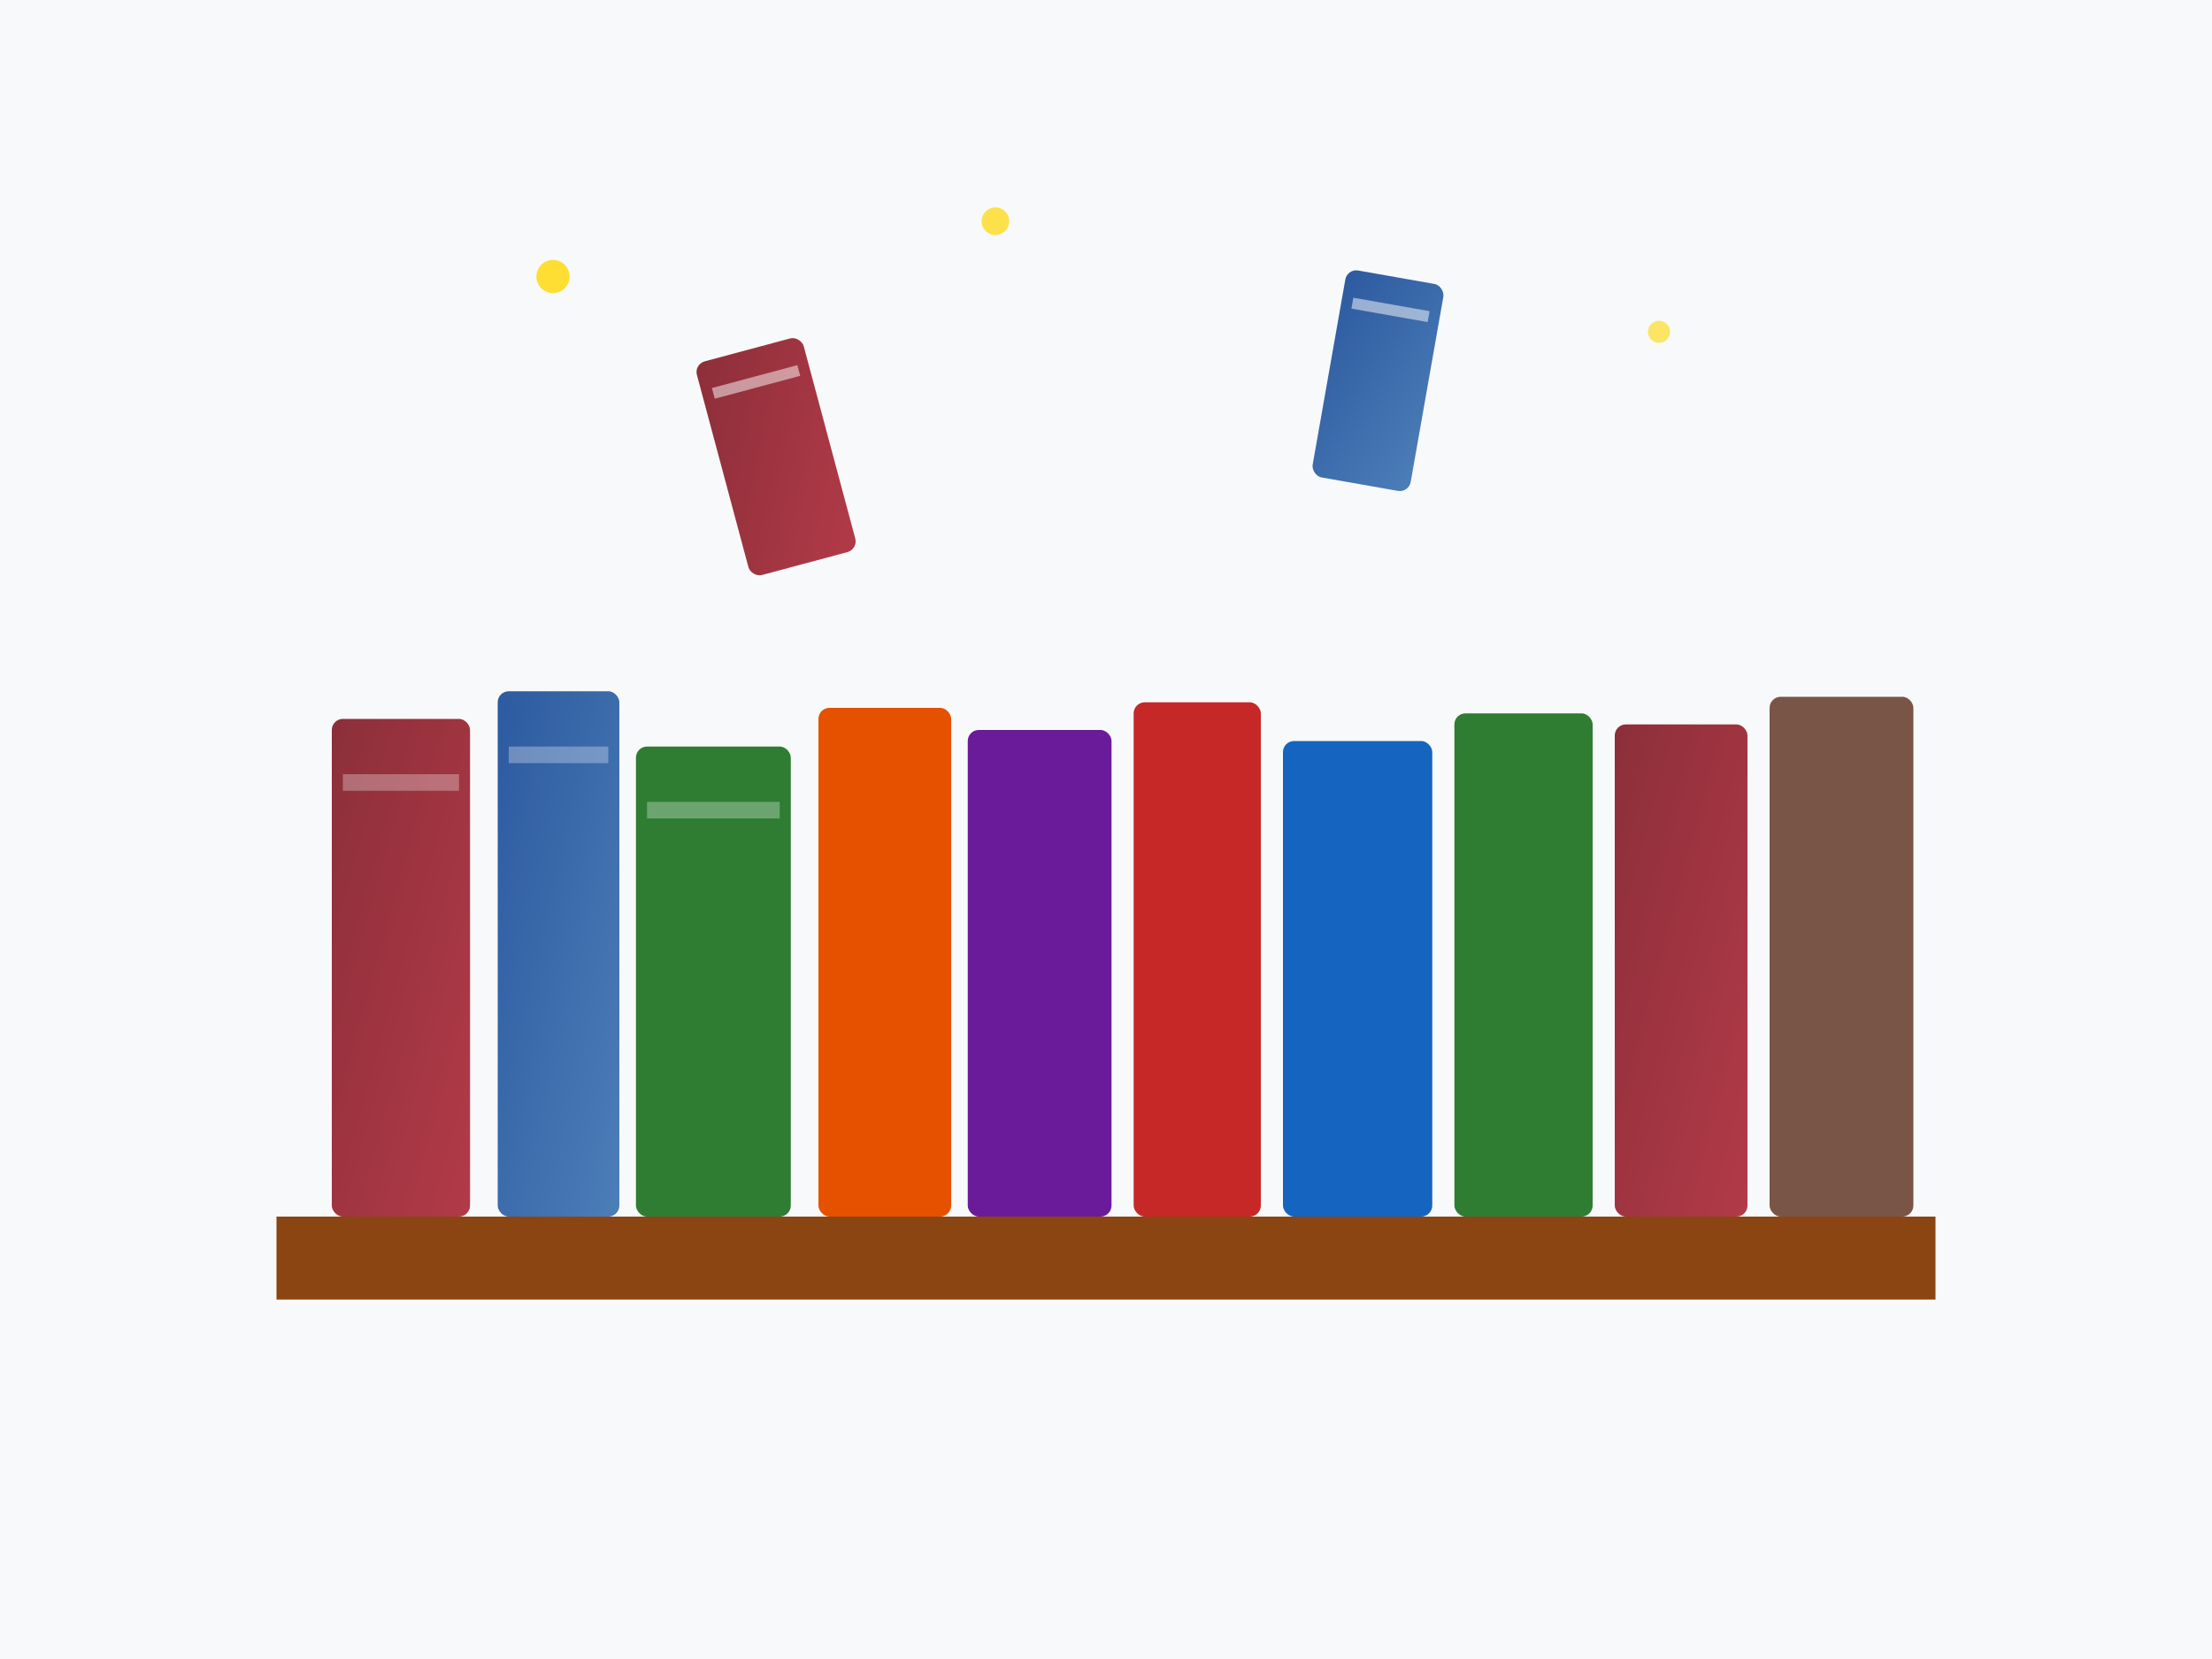 <svg xmlns="http://www.w3.org/2000/svg" viewBox="0 0 400 300" width="400" height="300">
  <defs>
    <linearGradient id="bookGrad1" x1="0%" y1="0%" x2="100%" y2="100%">
      <stop offset="0%" style="stop-color:#8c2f39"/>
      <stop offset="100%" style="stop-color:#b23a48"/>
    </linearGradient>
    <linearGradient id="bookGrad2" x1="0%" y1="0%" x2="100%" y2="100%">
      <stop offset="0%" style="stop-color:#2d5aa0"/>
      <stop offset="100%" style="stop-color:#4c7eb8"/>
    </linearGradient>
  </defs>
  
  <!-- Background -->
  <rect width="400" height="300" fill="#f8f9fa"/>
  
  <!-- Bookshelf -->
  <rect x="50" y="220" width="300" height="15" fill="#8B4513"/>
  
  <!-- Books -->
  <rect x="60" y="130" width="25" height="90" fill="url(#bookGrad1)" rx="2"/>
  <rect x="90" y="125" width="22" height="95" fill="url(#bookGrad2)" rx="2"/>
  <rect x="115" y="135" width="28" height="85" fill="#2e7d32" rx="2"/>
  <rect x="148" y="128" width="24" height="92" fill="#e65100" rx="2"/>
  <rect x="175" y="132" width="26" height="88" fill="#6a1b9a" rx="2"/>
  <rect x="205" y="127" width="23" height="93" fill="#c62828" rx="2"/>
  <rect x="232" y="134" width="27" height="86" fill="#1565c0" rx="2"/>
  <rect x="263" y="129" width="25" height="91" fill="#2e7d32" rx="2"/>
  <rect x="292" y="131" width="24" height="89" fill="url(#bookGrad1)" rx="2"/>
  <rect x="320" y="126" width="26" height="94" fill="#795548" rx="2"/>
  
  <!-- Book spines details -->
  <rect x="62" y="140" width="21" height="3" fill="rgba(255,255,255,0.3)"/>
  <rect x="92" y="135" width="18" height="3" fill="rgba(255,255,255,0.3)"/>
  <rect x="117" y="145" width="24" height="3" fill="rgba(255,255,255,0.3)"/>
  
  <!-- Floating books -->
  <g transform="rotate(-15 150 80)">
    <rect x="130" y="60" width="20" height="40" fill="url(#bookGrad1)" rx="2"/>
    <rect x="132" y="65" width="16" height="2" fill="rgba(255,255,255,0.5)"/>
  </g>
  
  <g transform="rotate(10 250 70)">
    <rect x="240" y="50" width="18" height="38" fill="url(#bookGrad2)" rx="2"/>
    <rect x="242" y="55" width="14" height="2" fill="rgba(255,255,255,0.5)"/>
  </g>
  
  <!-- Decorative elements -->
  <circle cx="100" cy="50" r="3" fill="#ffd700" opacity="0.8"/>
  <circle cx="300" cy="60" r="2" fill="#ffd700" opacity="0.6"/>
  <circle cx="180" cy="40" r="2.5" fill="#ffd700" opacity="0.7"/>
</svg>